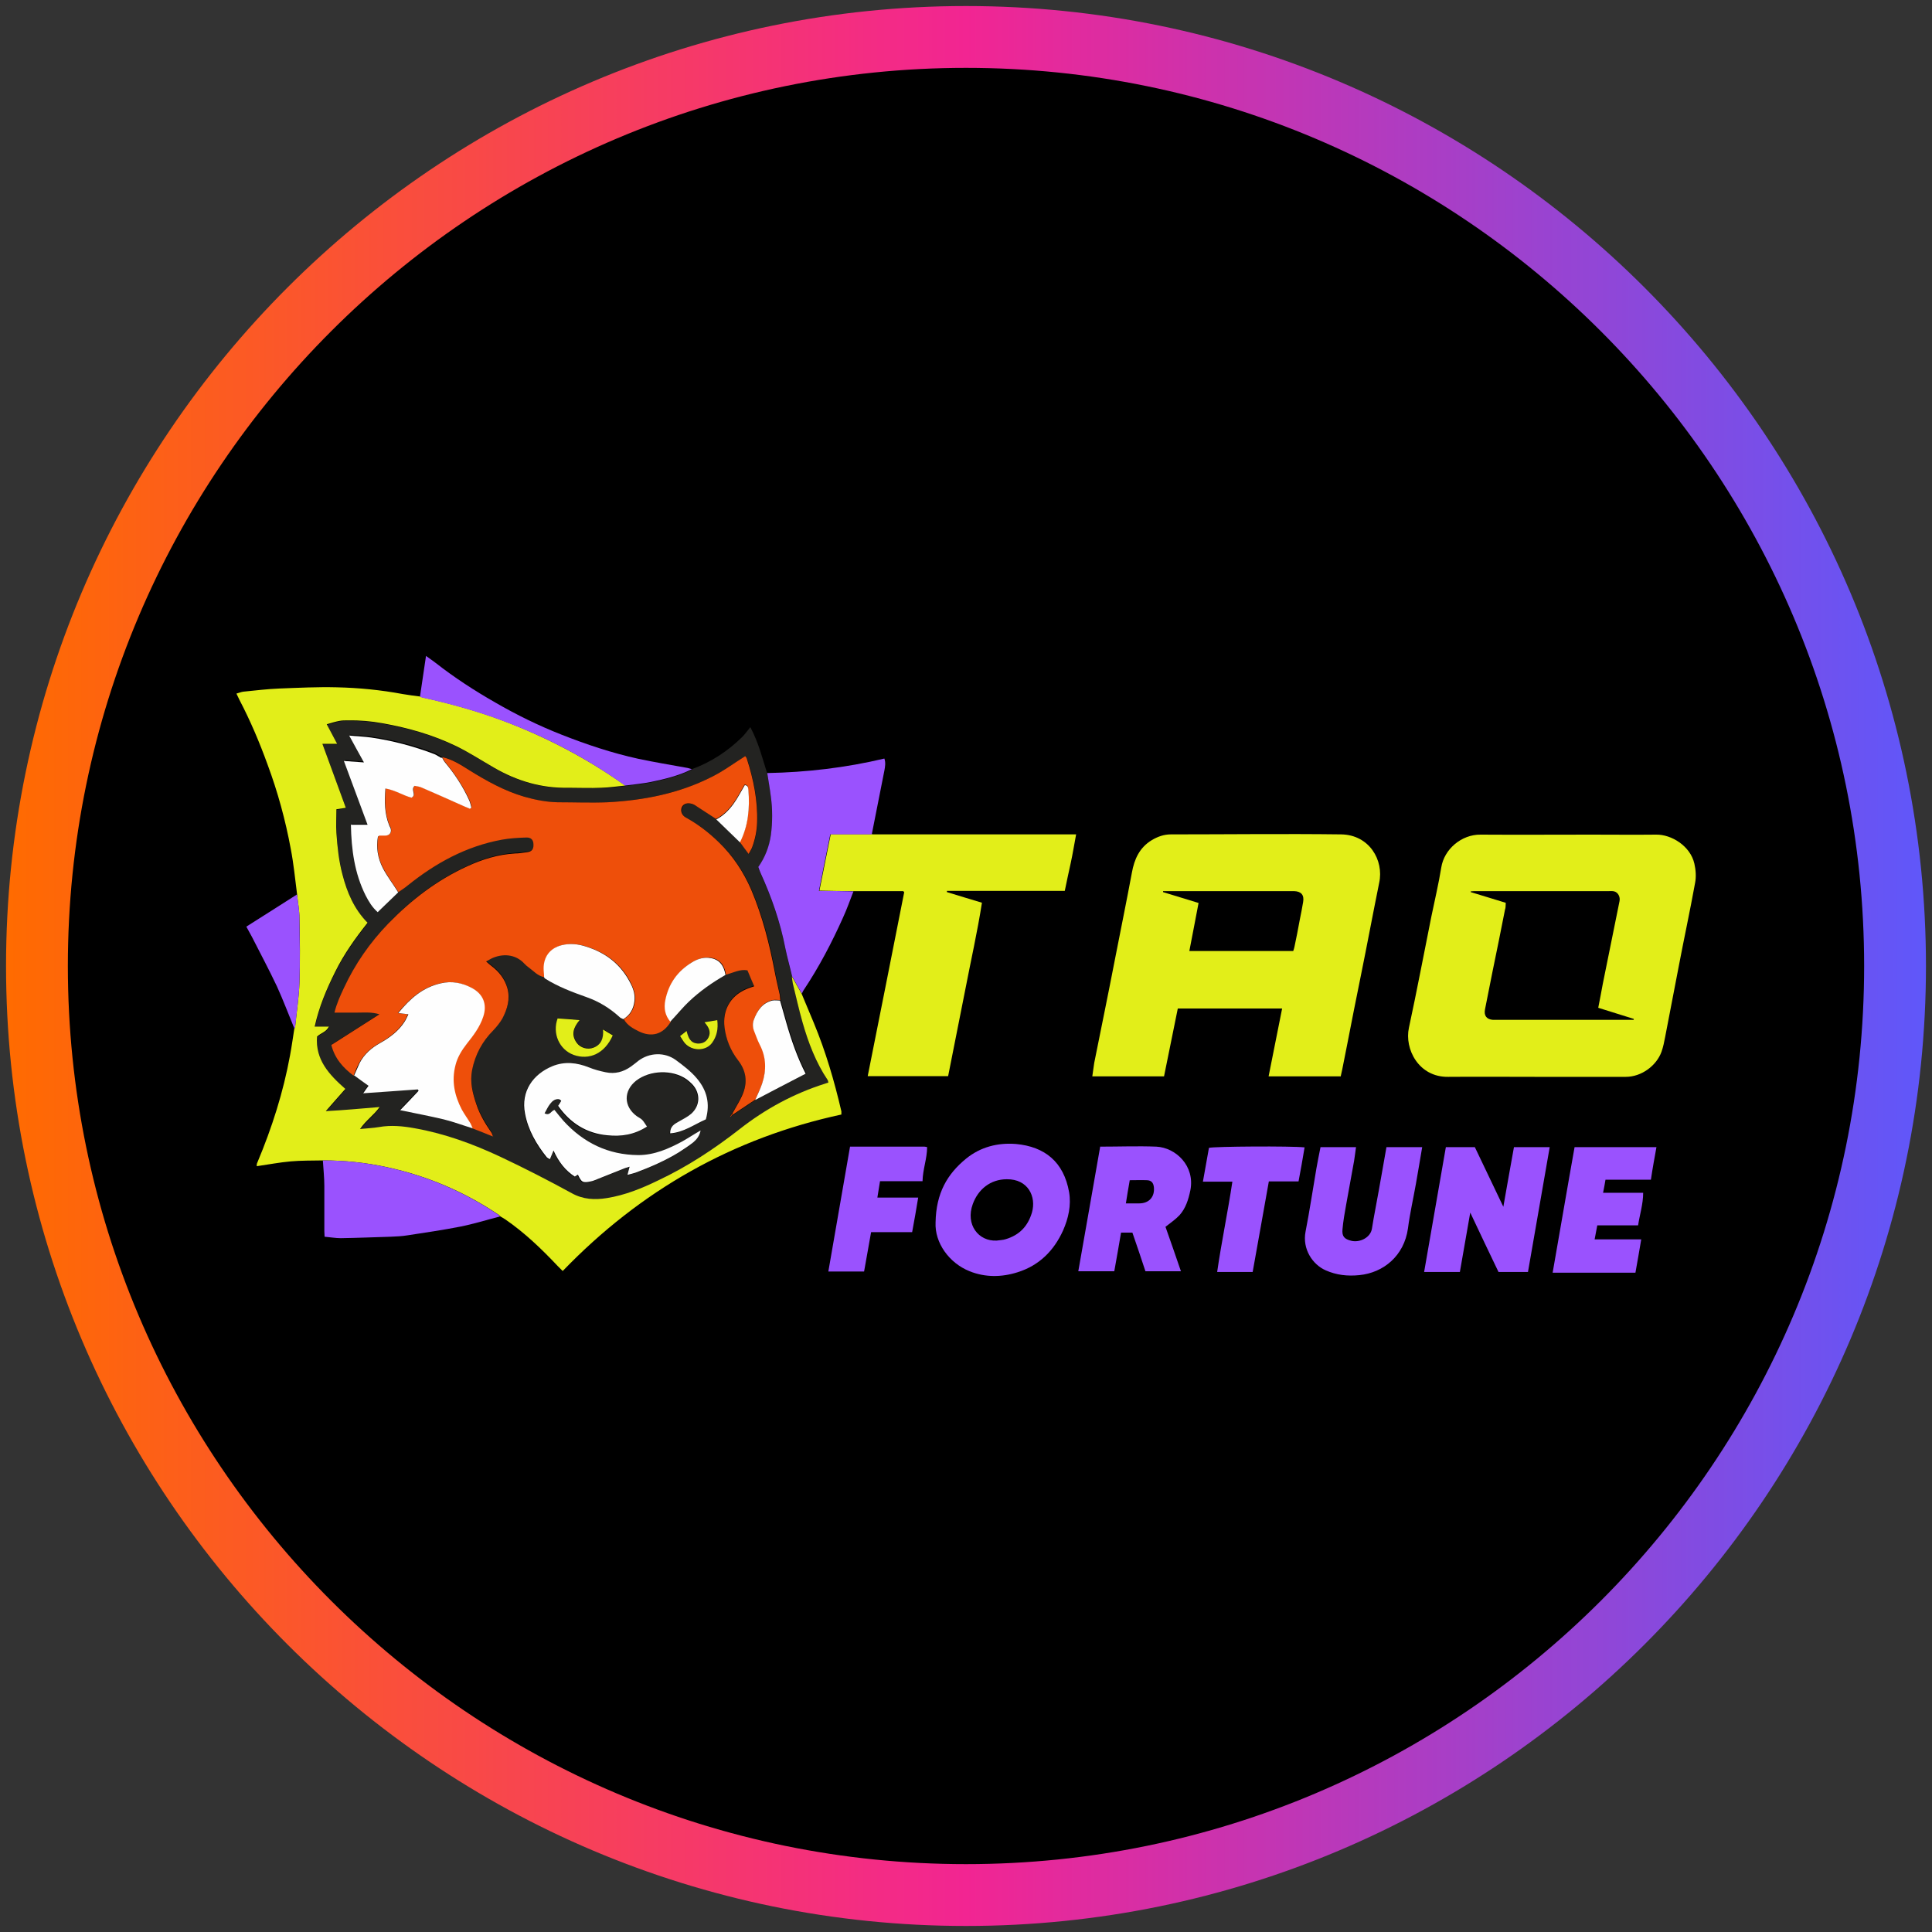 <?xml version="1.0" encoding="utf-8"?>
<svg xmlns="http://www.w3.org/2000/svg" height="80" viewBox="0 0 80 80" width="80">
  <rect x="0" y="0" width="80" height="80" fill="#333333" stroke="none"/>
  <defs>
    <style>
      .cls-1 {
        fill: #232321;
      }

      .cls-2 {
        fill: #ee4f0a;
      }

      .cls-3 {
        fill: url(#linear-gradient);
      }

      .cls-4 {
        fill: #e2ee19;
      }

      .cls-5 {
        fill: #9a52fe;
      }

      .cls-6 {
        fill: #fefefe;
      }
    </style>
    <linearGradient gradientUnits="userSpaceOnUse" id="linear-gradient" x1=".25" x2="79.75" y1="40" y2="40">
      <stop offset="0" stop-color="#ff6b00"/>
      <stop offset=".5" stop-color="#f22592"/>
      <stop offset="1" stop-color="#5f57fa"/>
    </linearGradient>
  </defs>
  <g data-name="circle frame" id="circle_frame">
    <g>
      <circle cx="40" cy="40" r="38.47"/>
      <path class="cls-3" d="M40,79.75C18.08,79.75.25,61.92.25,40S18.08.25,40,.25s39.75,17.83,39.75,39.75-17.83,39.75-39.75,39.75ZM40,2.81C19.49,2.81,2.81,19.49,2.81,40s16.68,37.19,37.19,37.19,37.19-16.68,37.19-37.19S60.51,2.81,40,2.81Z" data-name="casino com" id="casino_com"/>
    </g>
  </g>
  <g id="taofortune">
    <g>
      <path class="cls-1" d="M28.65,31.85c.79-.29,1.48-.74,2.08-1.33.11-.11.21-.25.34-.41.35.66.5,1.3.7,1.92.05.33.12.65.15.98.06.53.07,1.06,0,1.59-.07.49-.25.92-.52,1.32.03.09.06.16.09.24.46,1,.82,2.04,1.03,3.13.08.39.18.78.28,1.16.01.1.02.2.04.3.13.53.25,1.07.4,1.6.24.84.55,1.65,1.04,2.39.02.03.02.07.03.11-.05.02-.09.03-.13.04-1.3.41-2.48,1.06-3.55,1.89-1.05.82-2.17,1.55-3.37,2.12-.68.32-1.37.61-2.12.73-.5.08-.98.06-1.45-.2-.97-.53-1.96-1.04-2.96-1.51-1.13-.53-2.3-.97-3.54-1.18-.49-.09-.99-.14-1.49-.05-.24.04-.49.05-.78.08.24-.35.58-.57.81-.91-.75.06-1.45.13-2.23.17.3-.34.55-.62.81-.92-.67-.6-1.26-1.22-1.17-2.17.16-.15.38-.19.49-.41h-.59c.17-.82.49-1.56.85-2.27.36-.73.83-1.39,1.34-2.03-.57-.58-.85-1.27-1.04-2-.15-.56-.22-1.14-.25-1.72-.02-.32,0-.64,0-.98.12-.02.24-.04.39-.06-.33-.89-.64-1.75-.97-2.65h.61c-.15-.28-.28-.54-.43-.81.2-.05.36-.1.53-.14.11-.02.22-.02.33-.02.49-.01.98.03,1.46.12,1.06.19,2.08.48,3.05.95.54.26,1.05.59,1.56.89.95.55,1.96.84,3.06.83.46,0,.92,0,1.38,0,.33-.01.65-.06.98-.09.36-.05.71-.08,1.07-.15.58-.12,1.16-.27,1.7-.53h0ZM30.28,46.22s.05-.04.07-.05c.31-.21.62-.41.93-.62.7-.36,1.4-.73,2.11-1.1-.34-.66-.59-1.38-.8-2.11-.09-.31-.18-.61-.26-.92,0-.07,0-.14-.02-.21-.07-.32-.15-.64-.21-.96-.21-1.16-.51-2.3-.97-3.39-.32-.75-.76-1.41-1.34-1.97-.42-.4-.88-.76-1.39-1.04-.16-.09-.21-.25-.15-.41.05-.13.18-.2.35-.16.09.02.17.06.24.1.28.17.55.36.83.54.32.31.65.63.97.94.12.16.23.31.37.5.06-.12.12-.2.15-.29.12-.33.19-.67.2-1.02.03-.9-.15-1.77-.42-2.62-.02-.05-.06-.09-.07-.12-.48.3-.93.63-1.41.87-1.35.67-2.8.96-4.29,1.04-.69.04-1.38.02-2.07,0-.47,0-.93-.09-1.38-.23-.82-.24-1.56-.64-2.28-1.1-.35-.22-.7-.46-1.12-.54h0s-.08-.04-.12-.07c-.06-.03-.12-.07-.19-.1-.84-.32-1.71-.54-2.6-.68-.28-.04-.57-.05-.91-.08.21.39.4.72.61,1.11-.3-.02-.55-.04-.83-.06.33.89.65,1.75.98,2.64h-.69c.02,1.03.15,2.02.61,2.93.12.25.27.49.5.69.29-.28.57-.55.85-.82.13-.09.26-.18.39-.28,1.16-.92,2.42-1.62,3.89-1.89.33-.06.67-.07,1.01-.09.2,0,.3.1.3.29,0,.2-.08.3-.28.32-.16.02-.32.04-.48.05-.7.04-1.35.24-1.98.53-1.25.57-2.33,1.38-3.28,2.38-.76.79-1.37,1.67-1.83,2.66-.15.32-.31.64-.39,1.02.33,0,.64,0,.95,0,.3,0,.6-.02.91.07-.66.42-1.32.85-1.99,1.27.14.56.49.95.92,1.27.19.14.39.27.58.42-.07.09-.13.18-.22.31.78-.06,1.52-.11,2.26-.16,0,.02.02.04.03.06-.26.27-.51.54-.76.8.62.13,1.22.24,1.8.38.41.1.8.24,1.2.37.29.11.57.23.86.34.01,0,.03.01.04.02-.02,0-.03-.01-.05-.02-.02-.05-.03-.11-.06-.16-.25-.37-.47-.74-.62-1.16-.16-.47-.28-.93-.18-1.44.13-.64.42-1.18.88-1.64.15-.15.28-.31.38-.5.21-.38.33-.79.2-1.24-.11-.4-.35-.69-.67-.93-.07-.05-.13-.11-.21-.18.1-.05.16-.09.22-.12.44-.21.99-.21,1.37.22.05.05.1.1.16.14.21.15.38.36.65.41h0s.05.06.05.06c.54.33,1.13.56,1.72.77.51.18.96.45,1.35.81.05.04.12.07.17.1.13.26.38.39.63.51.5.24.98.16,1.32-.41.07-.08.15-.16.22-.24.18-.2.35-.41.55-.59.46-.43.97-.79,1.52-1.11.3-.09.59-.24.89-.18.1.23.19.44.28.66-.11.04-.23.08-.33.12-.68.29-.98.89-.9,1.57.06.5.25.97.56,1.37.4.5.4,1.02.12,1.57-.11.22-.24.44-.36.65-.02.02-.03.05-.05.07-.01.02-.02.03-.03.05.02-.01.03-.02.05-.03h0ZM29.21,46.36c.18-.64.04-1.19-.37-1.68-.25-.3-.56-.54-.88-.77-.46-.34-1.07-.31-1.54.03-.11.08-.21.16-.31.24-.32.23-.67.32-1.05.24-.23-.05-.46-.12-.69-.2-.5-.2-1.01-.25-1.52-.05-.8.32-1.31,1.04-1.13,1.96.14.69.47,1.27.9,1.81.03.03.08.05.13.08.05-.13.1-.23.15-.36.22.46.49.82.88,1.08.05-.03.09-.05.13-.08.15.33.2.36.53.28.05-.01.1-.02.14-.04.43-.17.85-.34,1.28-.51.06-.02.12-.04.19-.06-.03.12-.05.21-.09.34.14-.04.24-.06.33-.09.63-.23,1.24-.5,1.81-.85.2-.12.41-.26.59-.41.14-.12.26-.27.3-.49-.27.17-.51.33-.77.46-.57.31-1.15.57-1.81.56-1.24-.01-2.26-.51-3.1-1.42-.13-.15-.25-.3-.37-.45-.15.03-.19.27-.41.14.08-.14.14-.28.23-.39.09-.12.21-.22.38-.19.02,0,.04.03.08.06-.05.07-.09.13-.13.21.5.72,1.17,1.14,2.04,1.22.57.05,1.11-.02,1.64-.36-.08-.11-.13-.21-.2-.28-.06-.06-.15-.1-.22-.15-.55-.4-.57-1.05-.03-1.47.56-.44,1.5-.47,2.09-.06.08.06.16.12.23.2.35.37.34.89-.04,1.23-.15.13-.33.22-.51.32-.18.11-.37.2-.36.49.55-.04.98-.36,1.46-.57h0ZM25.38,42.86c-.12-.07-.24-.15-.4-.24.04.38-.08.63-.39.75-.25.1-.55.01-.7-.2-.24-.33-.13-.63.12-.94-.33-.02-.63-.05-.91-.07-.23.62.07,1.29.66,1.51.63.24,1.29-.04,1.63-.82h0ZM29.16,42.33c.19.21.28.41.16.64-.09.18-.24.26-.44.24-.31-.02-.39-.25-.46-.52-.1.08-.18.14-.27.21.08.12.13.22.21.31.3.33.85.32,1.11-.02.21-.27.28-.58.22-.95-.18.03-.34.06-.54.09h0Z"/>
      <path class="cls-4" d="M25.88,32.53c-.33.03-.65.08-.98.09-.46.02-.92,0-1.38,0-1.1.02-2.11-.28-3.06-.83-.52-.3-1.03-.63-1.56-.89-.97-.47-1.99-.76-3.05-.95-.49-.09-.97-.13-1.46-.12-.11,0-.22,0-.33.02-.16.03-.33.08-.53.14.14.27.28.52.43.81h-.61c.33.9.65,1.77.97,2.65-.15.02-.27.04-.39.06,0,.34-.02.66,0,.98.04.58.1,1.16.25,1.72.19.74.48,1.43,1.04,2-.51.64-.98,1.3-1.34,2.03-.36.72-.67,1.45-.85,2.27h.59c-.12.23-.33.26-.49.41-.08.96.5,1.58,1.17,2.17-.26.29-.51.58-.81.92.77-.04,1.48-.11,2.23-.17-.24.34-.57.55-.81.91.29-.03.54-.04.78-.08.5-.09,1-.04,1.49.05,1.24.22,2.41.65,3.54,1.18,1,.47,1.99.98,2.96,1.51.47.26.95.28,1.45.2.75-.12,1.44-.4,2.12-.73,1.21-.57,2.32-1.3,3.37-2.12,1.07-.84,2.25-1.48,3.55-1.89.04-.01.07-.03.13-.04-.01-.04-.01-.08-.03-.11-.49-.73-.8-1.55-1.04-2.39-.15-.53-.27-1.07-.4-1.6-.02-.1-.03-.2-.04-.3.13.24.27.47.4.71.17.41.34.81.51,1.22.49,1.18.85,2.41,1.14,3.66,0,.03,0,.06,0,.13-4.49.97-8.32,3.14-11.54,6.48-.07-.07-.14-.14-.21-.21-.67-.71-1.37-1.38-2.17-1.93-.07-.05-.14-.08-.2-.12-.02-.02-.04-.05-.06-.06-1.42-.96-2.97-1.62-4.64-1.98-.87-.19-1.75-.28-2.64-.28-.45.01-.9,0-1.34.04-.46.04-.92.13-1.41.2,0-.05,0-.11.03-.16.6-1.43,1.07-2.9,1.35-4.43.07-.37.12-.75.18-1.12.01-.02.03-.03.03-.05.06-.62.16-1.23.18-1.85.03-.88.02-1.77,0-2.65,0-.34-.07-.67-.1-1.01-.08-.62-.14-1.25-.26-1.87-.22-1.19-.54-2.36-.96-3.49-.33-.91-.71-1.81-1.16-2.67-.04-.08-.08-.16-.13-.27.11-.03.2-.07.29-.08.5-.05.99-.11,1.49-.13.79-.03,1.58-.07,2.37-.05.92.02,1.83.11,2.74.28.23.04.47.07.71.1.04.01.07.03.11.04,1.14.25,2.26.56,3.35.97,1.79.68,3.47,1.56,5.03,2.67h0Z"/>
      <path class="cls-4" d="M55.52,44.57h-2.99c.19-.94.37-1.86.56-2.81h-4.32c-.19.94-.38,1.87-.57,2.81h-2.97c.03-.19.05-.38.08-.56.29-1.45.59-2.9.87-4.35.23-1.18.47-2.35.69-3.53.1-.55.31-1.03.82-1.34.25-.15.51-.24.79-.24,2.35,0,4.71-.03,7.06,0,1.16.02,1.77,1.07,1.57,2-.26,1.28-.5,2.57-.76,3.85-.19.94-.38,1.88-.56,2.82-.07.35-.14.71-.21,1.06-.02.09-.04.17-.06.27h0ZM49.24,39.38h4.31c.02-.06.04-.12.05-.17.08-.37.15-.74.22-1.12.05-.25.1-.49.14-.74.05-.29-.08-.44-.37-.45-.03,0-.06,0-.09,0h-5.34s0,.03,0,.04c.49.15.98.3,1.47.45-.13.67-.25,1.32-.38,1.98h0Z"/>
      <path class="cls-4" d="M63.61,44.59c-1.21,0-2.42-.01-3.64,0-1.23.02-1.82-1.16-1.63-2.03.33-1.53.62-3.07.93-4.61.14-.68.3-1.35.41-2.03.12-.76.84-1.37,1.63-1.36,1.53.01,3.07,0,4.6,0,.89,0,1.78.01,2.67,0,.62-.01,1.41.46,1.58,1.2.06.26.08.55.03.8-.21,1.16-.46,2.31-.68,3.47-.19.97-.37,1.94-.56,2.91-.04.21-.08.41-.15.61-.21.58-.83,1.04-1.48,1.04-1.23,0-2.46,0-3.7,0h0ZM62.35,37.39c-.01.12,0,.2-.03.27-.17.86-.34,1.72-.52,2.58-.1.52-.21,1.04-.31,1.56-.05.26.07.41.33.43.05,0,.1,0,.15,0h5.68s0-.03,0-.04c-.49-.15-.98-.31-1.47-.46.07-.35.13-.68.19-1,.23-1.14.46-2.27.69-3.41.04-.18-.06-.37-.22-.41-.08-.02-.16-.01-.24-.01-1.82,0-3.65,0-5.47,0-.08,0-.15,0-.23.01,0,.01,0,.02,0,.03.47.14.94.29,1.44.44h0Z"/>
      <path class="cls-4" d="M36.11,34.55c.11,0,.22,0,.33,0h8.12c-.08.42-.14.8-.22,1.17-.08.38-.17.76-.25,1.17h-4.88s0,.03,0,.05c.47.14.94.29,1.45.44-.19,1.22-.46,2.4-.69,3.6-.23,1.19-.48,2.39-.71,3.58h-3.33c.51-2.55,1.01-5.08,1.51-7.61,0-.01-.01-.02-.02-.03,0,0-.02-.02-.02-.02-.68,0-1.36,0-2.04,0-.46,0-.93-.01-1.43-.02.16-.8.31-1.56.47-2.34h1.73Z"/>
      <path class="cls-5" d="M36.11,34.55h-1.73c-.16.78-.31,1.54-.47,2.34.5,0,.96.01,1.43.02-.14.36-.27.73-.43,1.08-.47,1.05-1,2.06-1.64,3.02-.03.04-.04.09-.07.13-.13-.24-.27-.47-.4-.71-.09-.39-.2-.77-.28-1.16-.21-1.09-.57-2.12-1.03-3.13-.03-.07-.06-.15-.09-.24.28-.4.45-.84.52-1.32.07-.53.07-1.06,0-1.59-.04-.33-.1-.65-.15-.98,1.63-.03,3.25-.22,4.85-.6.06.17.03.34,0,.5-.17.88-.35,1.75-.52,2.63h0Z"/>
      <path class="cls-5" d="M38.74,50.62c.02-1.22.49-2.01,1.26-2.64.6-.49,1.32-.67,2.07-.61,1.19.11,1.98.74,2.2,2,.09.54-.03,1.08-.25,1.58-.38.84-.99,1.45-1.88,1.73-.66.21-1.34.22-1.99-.04-.85-.34-1.45-1.18-1.41-2.02ZM41.27,51.37c.13-.02.26-.02.38-.06.56-.17.91-.53,1.08-1.1.19-.66-.16-1.39-1.04-1.38-.68,0-1.19.42-1.41,1.03-.31.85.24,1.55.99,1.51h0Z"/>
      <path class="cls-5" d="M63.27,52.67h-1.22c-.38-.79-.76-1.59-1.17-2.46-.15.86-.29,1.66-.43,2.46h-1.48c.3-1.73.6-3.45.9-5.17h1.2c.38.8.77,1.61,1.18,2.47.15-.85.29-1.65.44-2.47h1.48c-.3,1.72-.6,3.43-.9,5.17h0Z"/>
      <path class="cls-5" d="M45.56,47.48c.79,0,1.56-.03,2.32,0,.81.04,1.61.8,1.41,1.81-.08.38-.19.74-.45,1.03-.17.18-.38.32-.58.48.21.59.42,1.2.64,1.84h-1.47c-.17-.52-.35-1.05-.54-1.6h-.47c-.09.53-.18,1.05-.28,1.6h-1.49c.3-1.73.61-3.44.91-5.18h0ZM46.78,48.87c-.06.34-.11.64-.16.96.21,0,.38,0,.55,0,.41,0,.65-.27.61-.67-.02-.18-.1-.28-.28-.29-.24-.01-.47,0-.72,0h0Z"/>
      <path class="cls-5" d="M54.69,47.5h1.46c-.03.2-.05.39-.08.57-.11.61-.22,1.22-.33,1.82-.06.33-.12.67-.15,1.01-.03.3.08.41.37.48.33.08.79-.12.85-.51.08-.52.19-1.04.28-1.56.11-.6.21-1.2.32-1.81h1.48c-.09.52-.17,1.02-.26,1.52-.11.62-.25,1.23-.33,1.85-.16,1.13-1.01,1.83-2.01,1.93-.49.05-.95,0-1.4-.2-.54-.24-.97-.88-.83-1.6.17-.87.3-1.75.45-2.62.05-.29.11-.58.17-.88h0Z"/>
      <path class="cls-5" d="M13.37,48.05c.89,0,1.77.09,2.64.28,1.67.36,3.22,1.02,4.64,1.98.02.02.04.04.06.06-.55.14-1.09.31-1.64.42-.72.14-1.45.25-2.18.36-.24.04-.48.05-.71.06-.69.02-1.38.05-2.07.06-.22,0-.43-.04-.67-.06,0-.08-.01-.16-.01-.23,0-.62,0-1.25,0-1.87,0-.35-.04-.7-.06-1.05h0Z"/>
      <path class="cls-5" d="M64.29,52.71c.31-1.76.6-3.48.91-5.21h3.39c-.04.23-.08.45-.12.67-.04.21-.07.43-.11.68-.62,0-1.24,0-1.88,0-.03.18-.06.34-.1.54h1.66c0,.47-.14.89-.21,1.35h-1.69c-.04.2-.07.38-.11.58h1.93c-.08.48-.16.93-.24,1.38h-3.43Z"/>
      <path class="cls-5" d="M35.2,47.48c1.06,0,2.07,0,3.08,0,.03,0,.06.01.11.02,0,.47-.18.92-.19,1.41h-1.76c-.04.23-.07.44-.11.68h1.69c-.08.49-.16.95-.25,1.43h-1.7c-.1.55-.19,1.09-.29,1.63h-1.48c.3-1.73.6-3.45.9-5.18h0Z"/>
      <path class="cls-5" d="M54.02,47.51c-.08.48-.16.94-.25,1.41h-1.23c-.22,1.26-.45,2.5-.67,3.75h-1.47c.18-1.25.44-2.47.63-3.74h-1.22c.09-.49.17-.95.25-1.4.21-.06,3.42-.08,3.95-.02h0Z"/>
      <path class="cls-5" d="M25.88,32.53c-1.56-1.12-3.24-2-5.03-2.67-1.09-.41-2.21-.72-3.35-.97-.04,0-.07-.03-.11-.04.08-.55.16-1.1.25-1.69.15.11.27.19.4.29.78.61,1.61,1.15,2.47,1.64.88.51,1.8.96,2.74,1.33,1.04.41,2.09.76,3.18,1,.66.14,1.33.25,1.99.37.08.01.15.04.23.06-.54.27-1.12.41-1.7.53-.35.07-.71.1-1.07.15h0Z"/>
      <path class="cls-5" d="M12.3,37.03c.04.34.1.67.1,1.01.01.88.03,1.77,0,2.65-.02.62-.12,1.24-.18,1.85,0,.02-.02.03-.03.05-.24-.58-.46-1.17-.72-1.74-.33-.7-.69-1.37-1.04-2.06-.08-.15-.16-.29-.23-.42.72-.45,1.41-.9,2.11-1.34h0Z"/>
      <path class="cls-2" d="M22.53,40.46c-.27-.05-.44-.26-.65-.41-.06-.04-.11-.09-.16-.14-.38-.42-.93-.43-1.37-.22-.06.03-.12.07-.22.12.08.07.14.13.21.18.32.24.56.54.67.93.12.45,0,.85-.2,1.24-.1.18-.24.35-.38.5-.46.46-.75,1-.88,1.64-.1.51.02.97.18,1.44.14.42.37.8.62,1.16.03.05.04.1.06.16h0c-.29-.12-.57-.23-.86-.34-.03-.06-.04-.13-.08-.19-.12-.2-.26-.38-.37-.59-.31-.58-.44-1.18-.26-1.83.09-.33.26-.62.47-.89.27-.35.54-.69.68-1.12.16-.51,0-.95-.47-1.19-.41-.22-.84-.3-1.3-.19-.74.17-1.26.64-1.75,1.23.16.02.27.03.42.05-.06.13-.1.23-.16.31-.25.39-.61.65-1.01.88-.36.2-.65.46-.85.83-.09.17-.16.34-.23.52-.43-.32-.78-.71-.92-1.27.67-.43,1.33-.85,1.99-1.27-.31-.1-.61-.07-.91-.07-.31,0-.62,0-.95,0,.09-.38.24-.7.39-1.02.46-.99,1.07-1.87,1.83-2.66.96-.99,2.03-1.81,3.28-2.38.63-.29,1.28-.49,1.98-.53.16,0,.32-.03.48-.05.2-.02.29-.12.28-.32,0-.19-.1-.3-.3-.29-.34.01-.68.03-1.01.09-1.47.27-2.73.96-3.89,1.89-.12.1-.26.19-.39.28-.22-.34-.46-.66-.64-1.01-.21-.4-.28-.85-.2-1.3.04-.02.05-.04.07-.04.08,0,.16,0,.24,0,.16,0,.26-.12.22-.28-.01-.06-.05-.11-.07-.16-.19-.48-.19-.97-.15-1.51.41.07.73.29,1.08.38.23-.12-.06-.33.13-.49.09.02.2.03.31.08.58.25,1.15.51,1.72.76.08.04.17.07.26.11.02-.02.04-.03.06-.05-.03-.11-.05-.22-.1-.32-.26-.57-.61-1.08-1-1.56-.05-.06-.08-.13-.12-.2.42.09.77.32,1.12.54.72.45,1.46.86,2.28,1.1.45.13.91.22,1.38.23.69,0,1.38.03,2.07,0,1.49-.08,2.94-.36,4.29-1.04.49-.24.93-.57,1.41-.87.02.03.06.07.07.12.27.85.45,1.72.42,2.62-.01.35-.08.69-.2,1.02-.03.09-.09.17-.15.29-.14-.18-.25-.34-.37-.5.36-.68.41-1.42.35-2.17,0-.09,0-.19-.15-.2-.15.26-.29.53-.47.78-.19.26-.42.49-.71.64-.28-.18-.55-.36-.83-.54-.07-.05-.16-.09-.24-.1-.17-.03-.3.04-.35.16-.06.15,0,.32.15.41.51.28.97.63,1.39,1.04.58.56,1.02,1.23,1.34,1.97.46,1.09.75,2.23.97,3.39.06.32.14.64.21.96.01.07.01.14.02.21-.11,0-.22-.02-.32,0-.41.1-.62.41-.76.78-.06.15-.07.31,0,.47.08.19.14.4.24.58.27.52.28,1.06.1,1.6-.08.24-.19.46-.29.69-.31.21-.62.41-.93.62-.01-.01-.02-.02-.03-.03.12-.22.25-.43.36-.65.28-.55.27-1.07-.12-1.57-.31-.4-.5-.87-.56-1.37-.08-.68.22-1.28.9-1.57.11-.05.22-.08.33-.12-.1-.22-.18-.43-.28-.66-.3-.06-.59.1-.89.18-.08-.5-.34-.68-.71-.71-.24-.02-.47.07-.68.19-.59.36-.96.88-1.1,1.56-.07.34-.01.63.21.9-.34.56-.82.65-1.32.41-.24-.12-.49-.25-.63-.51.28-.17.42-.42.46-.74.03-.25-.04-.48-.14-.7-.38-.8-1.02-1.3-1.85-1.56-.34-.11-.68-.15-1.03-.06-.47.12-.75.47-.74.96,0,.12.01.24.02.36h0Z"/>
      <path class="cls-6" d="M29.21,46.36c-.48.21-.9.53-1.46.57-.01-.29.18-.39.36-.49.17-.1.36-.19.51-.32.38-.34.39-.86.04-1.23-.07-.07-.15-.14-.23-.2-.59-.41-1.52-.38-2.09.06-.53.42-.52,1.07.03,1.47.07.05.16.09.22.15.07.07.12.17.2.28-.53.34-1.07.42-1.64.36-.87-.08-1.54-.51-2.04-1.22.05-.07.09-.14.13-.21-.04-.03-.06-.05-.08-.06-.17-.03-.29.07-.38.19-.09.11-.15.25-.23.39.22.12.27-.11.41-.14.12.15.24.3.37.45.83.91,1.85,1.41,3.1,1.42.66,0,1.25-.26,1.81-.56.25-.14.49-.3.77-.46-.04.22-.16.37-.3.49-.19.15-.39.28-.59.41-.57.35-1.19.62-1.81.85-.09.03-.18.05-.33.09.04-.14.06-.23.09-.34-.07.02-.13.04-.19.06-.43.17-.85.34-1.28.51-.05.02-.09.03-.14.04-.33.07-.38.04-.53-.28-.04.02-.08.05-.13.08-.39-.25-.67-.61-.88-1.08-.06.14-.1.24-.15.36-.06-.03-.1-.05-.13-.08-.43-.54-.77-1.12-.9-1.81-.18-.92.33-1.63,1.13-1.96.51-.21,1.02-.15,1.52.05.22.09.45.15.69.2.38.08.73-.01,1.05-.24.11-.08.21-.16.31-.24.46-.34,1.08-.36,1.54-.03.31.23.63.47.88.77.41.49.55,1.03.37,1.68h0Z"/>
      <path class="cls-6" d="M14.66,44.54c.08-.17.15-.35.23-.52.19-.37.49-.63.85-.83.39-.22.76-.49,1.01-.88.06-.09.1-.19.16-.31-.16-.02-.27-.03-.42-.05.49-.6,1.01-1.06,1.75-1.23.46-.11.89-.03,1.3.19.47.25.64.68.47,1.19-.14.43-.41.78-.68,1.12-.21.27-.39.56-.47.89-.17.65-.04,1.25.26,1.83.11.2.25.39.37.59.03.06.05.12.08.19-.4-.12-.79-.27-1.2-.37-.59-.14-1.18-.25-1.8-.38.25-.26.51-.53.76-.8,0-.02-.02-.04-.03-.06-.74.05-1.48.11-2.26.16.09-.13.15-.22.22-.31-.2-.14-.39-.28-.58-.42h0Z"/>
      <path class="cls-6" d="M18.3,31.36c.04.07.07.14.12.2.4.48.74.99,1,1.56.05.1.07.22.1.32-.02.02-.04.03-.06.05-.09-.04-.17-.07-.26-.11-.57-.26-1.15-.51-1.72-.76-.1-.05-.22-.06-.31-.08-.19.16.1.37-.13.49-.35-.09-.67-.31-1.08-.38-.04.54-.04,1.03.15,1.51.02.06.06.11.07.16.04.16-.06.28-.22.28-.08,0-.16,0-.24,0-.02,0-.03.02-.07.04-.08.45-.01.89.2,1.3.18.35.43.67.64,1.01-.28.27-.56.54-.85.82-.23-.2-.37-.44-.5-.69-.46-.92-.59-1.9-.61-2.93h.69c-.33-.89-.65-1.75-.98-2.64.28.02.53.04.83.06-.21-.38-.4-.72-.61-1.11.34.03.63.04.91.08.89.13,1.76.36,2.6.68.06.02.12.06.19.1.04.02.08.04.12.07h0s0,0,0,0Z"/>
      <path class="cls-6" d="M22.53,40.46c0-.12-.02-.24-.02-.36,0-.49.27-.84.74-.96.35-.09.7-.05,1.03.06.83.26,1.46.76,1.85,1.56.11.22.17.45.14.7-.04.32-.18.57-.46.74-.06-.03-.13-.05-.17-.1-.4-.36-.84-.63-1.35-.81-.59-.21-1.18-.43-1.72-.77-.02-.02-.03-.04-.05-.06h0Z"/>
      <path class="cls-6" d="M31.27,45.55c.1-.23.21-.45.29-.69.18-.54.17-1.08-.1-1.6-.1-.19-.16-.39-.24-.58-.06-.16-.06-.32,0-.47.14-.37.35-.68.76-.78.1-.02.21,0,.32,0,.09.31.17.61.26.92.21.73.46,1.45.8,2.11-.71.37-1.41.73-2.11,1.1h0Z"/>
      <path class="cls-6" d="M27.76,42.31c-.22-.26-.28-.56-.21-.9.14-.69.51-1.2,1.1-1.56.21-.13.44-.21.68-.19.37.03.63.22.71.71-.54.31-1.06.67-1.52,1.11-.19.18-.37.39-.55.59-.07.08-.15.16-.22.24h0Z"/>
      <path class="cls-4" d="M25.38,42.86c-.34.78-.99,1.05-1.63.82-.59-.22-.89-.89-.66-1.51.28.02.58.04.91.07-.26.31-.36.61-.12.94.15.21.45.3.7.2.31-.12.42-.38.39-.75.16.1.28.17.4.24h0Z"/>
      <path class="cls-6" d="M29.66,33.93c.29-.15.52-.38.71-.64.18-.25.32-.53.47-.78.14.01.14.12.15.2.06.75,0,1.48-.35,2.17-.32-.31-.65-.63-.97-.94h0Z"/>
      <path class="cls-4" d="M29.16,42.33c.21-.03.36-.06.54-.09.05.36-.02.68-.22.95-.26.34-.81.34-1.11.02-.08-.09-.13-.19-.21-.31.09-.07.17-.13.27-.21.07.27.15.5.46.52.2.01.35-.07.44-.24.12-.23.03-.42-.16-.64h0Z"/>
      <path class="cls-2" d="M30.26,46.2s.03-.05.05-.07c.01.01.02.02.03.03-.02.02-.05.03-.07.05l-.02-.02h0Z"/>
      <path class="cls-2" d="M30.28,46.22s-.03.02-.05.03l.03-.05.02.02h0Z"/>
      <path class="cls-2" d="M20.41,47.06s.03.01.05.02c-.01,0-.03-.01-.04-.02h0Z"/>
    </g>
  </g>
</svg>